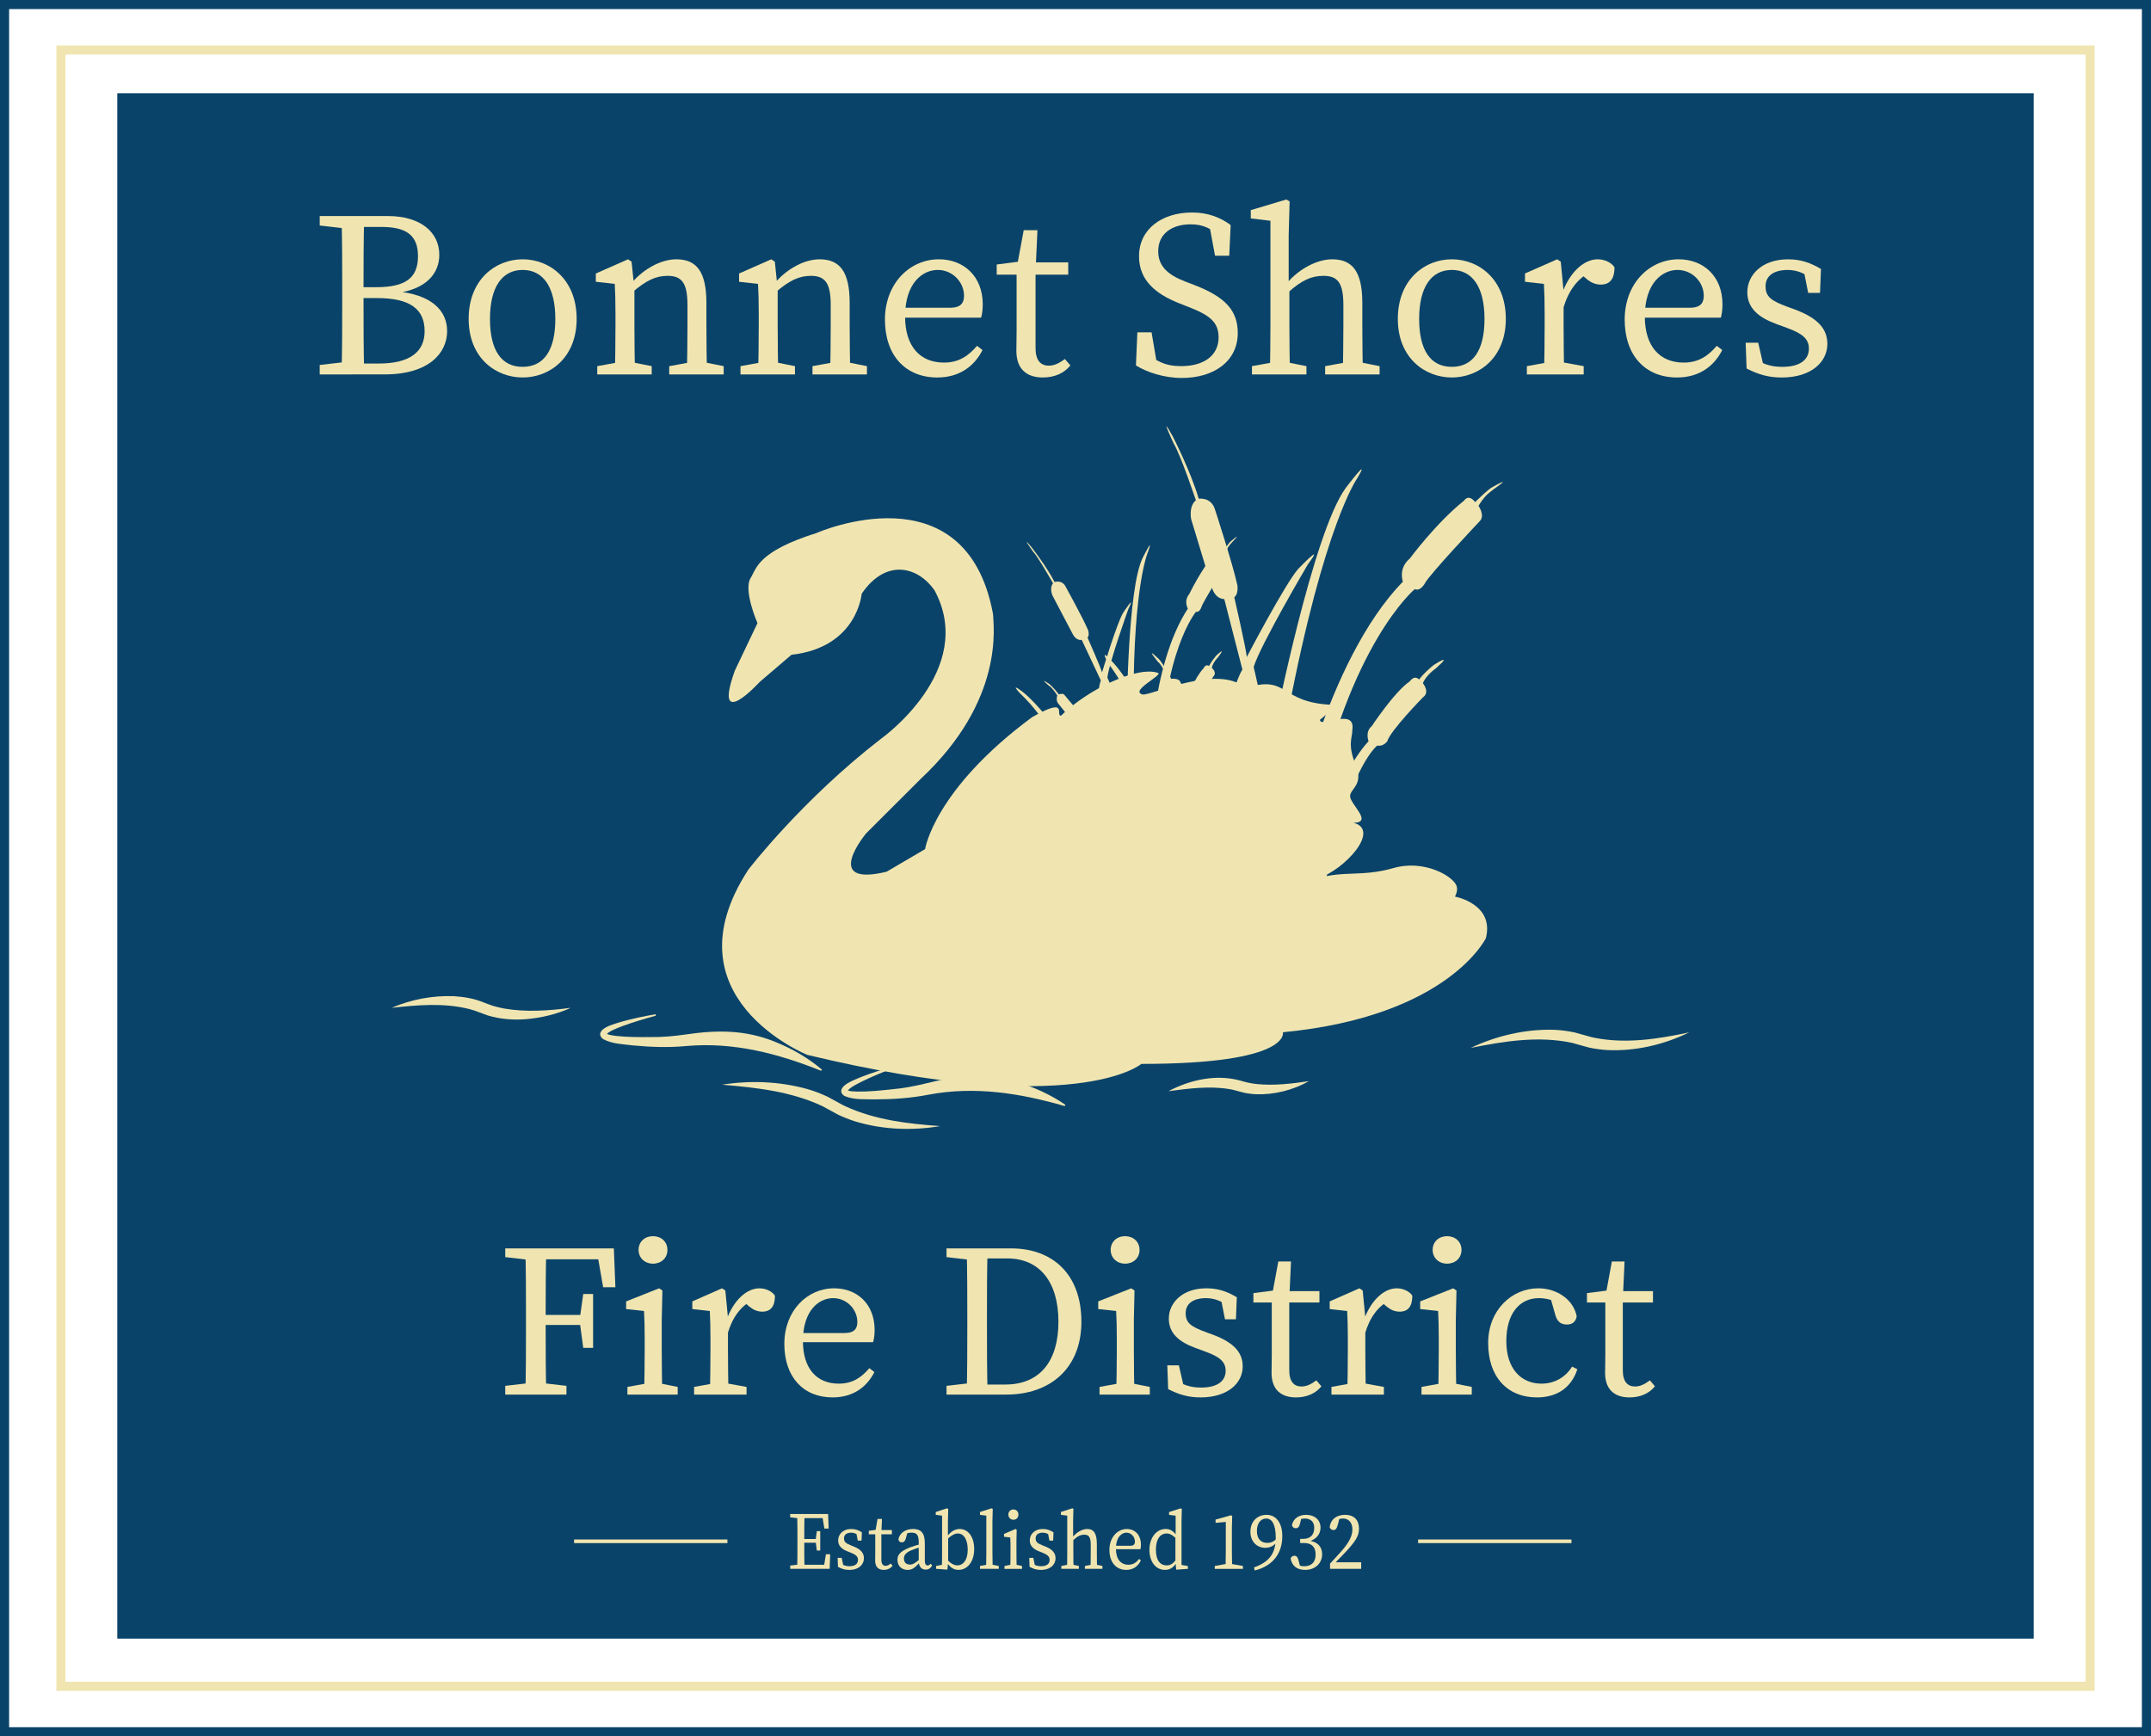 <svg width="218" height="176" viewBox="0 0 218 176" fill="none" xmlns="http://www.w3.org/2000/svg">
<g clip-path="url(#clip0_162_7286)">
<path d="M206.113 9.45H11.887V166.099H206.113V9.45Z" fill="#0A436A"/>
<path d="M39.694 102.16C41.671 101.304 43.86 100.893 46.016 100.98C47.024 101.046 48.034 101.207 48.988 101.601L49.509 101.798C49.992 101.99 50.563 102.128 51.076 102.226C53.313 102.617 55.566 102.453 57.846 102.16C56.428 102.806 54.885 103.173 53.308 103.308C52.023 103.411 50.668 103.308 49.424 102.926C49.243 102.86 48.759 102.683 48.573 102.615C48.278 102.493 47.858 102.353 47.552 102.279C44.979 101.636 42.335 101.868 39.694 102.16Z" fill="#F0E5B0"/>
<path d="M66.468 102.956C65.322 103.269 64.172 103.61 63.059 104.019C62.527 104.237 61.794 104.476 61.447 104.86C61.453 104.847 61.455 104.814 61.447 104.792C61.429 104.747 61.436 104.769 61.475 104.788C61.755 104.922 62.088 104.959 62.426 105.005C63.574 105.136 64.77 105.133 65.955 105.123C67.129 105.14 68.302 105.029 69.468 104.863C72.658 104.395 75.536 104.366 78.588 105.617C80.29 106.305 81.901 107.235 83.297 108.417L83.223 108.542C78.841 106.787 74.362 105.612 69.583 106.028C67.788 106.205 65.927 106.137 64.128 105.966C63.127 105.837 62.038 105.827 61.12 105.324C60.965 105.238 60.757 104.948 60.845 104.705C61.065 104.058 62.337 103.785 62.917 103.586C64.082 103.255 65.256 103.013 66.439 102.809L66.47 102.951L66.468 102.956Z" fill="#F0E5B0"/>
<path d="M73.18 109.95C76.029 109.496 79.005 109.614 81.792 110.383C82.501 110.582 83.201 110.855 83.869 111.168C84.187 111.337 84.823 111.684 85.137 111.859C85.307 111.958 85.56 112.091 85.741 112.165C88.728 113.532 92.006 113.91 95.283 114.146C92.446 114.631 89.453 114.511 86.673 113.672C86.112 113.492 85.473 113.247 84.949 112.994C84.499 112.751 83.836 112.392 83.387 112.143C80.205 110.633 76.684 110.245 73.182 109.951L73.18 109.95Z" fill="#F0E5B0"/>
<path d="M90.683 108.21C89.572 108.634 88.462 109.088 87.395 109.606C86.887 109.875 86.182 110.184 85.874 110.601C85.878 110.588 85.878 110.555 85.868 110.533C85.846 110.49 85.855 110.512 85.896 110.525C86.188 110.632 86.522 110.636 86.865 110.649C88.021 110.665 89.212 110.544 90.389 110.418C91.558 110.319 92.713 110.094 93.86 109.814C96.987 109.032 99.848 108.721 103.009 109.665C104.77 110.181 106.466 110.949 107.973 111.987L107.912 112.119C103.378 110.805 98.803 110.077 94.089 110.964C92.32 111.318 90.461 111.434 88.654 111.439C87.646 111.41 86.561 111.509 85.599 111.098C85.436 111.028 85.2 110.759 85.265 110.51C85.424 109.84 86.653 109.451 87.216 109.193C88.342 108.747 89.487 108.393 90.644 108.072L90.688 108.21H90.683Z" fill="#F0E5B0"/>
<path d="M118.429 110.604C120.613 109.449 123.267 108.859 125.708 109.537C126.241 109.698 126.806 109.828 127.362 109.884C129.13 110.062 130.865 109.852 132.656 109.593C131.043 110.501 129.154 110.982 127.282 110.918C126.797 110.89 126.313 110.835 125.844 110.704C125.455 110.604 124.977 110.453 124.582 110.394C122.534 110.057 120.505 110.341 118.431 110.604H118.429Z" fill="#F0E5B0"/>
<path d="M149.062 106.219C151.643 104.999 154.53 104.319 157.395 104.382C158.126 104.404 158.866 104.502 159.584 104.653C159.928 104.747 160.622 104.938 160.963 105.038C161.148 105.097 161.419 105.167 161.609 105.196C164.794 105.829 168.028 105.324 171.198 104.645C168.639 105.897 165.731 106.581 162.855 106.437C162.272 106.398 161.596 106.31 161.031 106.184C160.542 106.052 159.824 105.853 159.337 105.711C155.931 104.981 152.462 105.539 149.064 106.219H149.062Z" fill="#F0E5B0"/>
<path d="M82.769 54.022C82.769 54.022 97.888 47.349 100.642 62.241C100.672 63.388 101.875 70.949 93.297 78.968L87.788 84.467C87.788 84.467 83.197 89.966 89.854 88.363L93.756 86.072C93.756 86.072 94.67 80.04 104.596 72.7C108.383 70.551 106.921 72.529 107.528 72.552C110.149 69.95 115.313 67.415 117.421 68.231C117.592 68.576 114.517 70.046 115.791 70.393C116.529 70.594 123.428 67.232 126.234 69.746C130.675 68.329 129.557 71.25 135.121 71.451C135.624 71.541 133.775 72.958 133.775 72.958C133.812 73.896 137.434 71.583 137.053 74.038C137.081 74.692 136.529 75.45 137.389 77.512C138.25 79.574 136.832 79.919 136.83 80.713C136.828 81.507 139.197 83.398 137.173 83.398C139.97 84.128 136.269 88.168 133.601 89.026C136.152 88.236 138.076 88.897 141.218 87.993C144.36 87.088 147.28 88.826 147.616 89.791C147.72 90.092 147.679 90.453 147.463 90.886C147.463 90.886 151.478 91.616 150.59 95.097C150.59 95.097 146.775 103.031 130.02 104.634C130.02 104.634 130.939 107.843 115.676 107.843C115.676 107.843 109.106 113.486 81.822 106.927C81.822 106.927 67.362 101.112 75.854 88.138C75.854 88.138 81.305 81.036 89.337 74.849C89.337 74.849 99.034 67.947 94.731 59.87C93.096 57.465 89.824 56.519 87.329 60.185C87.329 60.185 86.898 65.627 80.214 66.371L77 69.121C77 69.121 72.18 74.392 74.475 67.975L76.769 63.163C76.769 63.163 75.3 59.823 76.081 58.579C76.666 57.651 76.74 55.916 82.765 54.026L82.769 54.022Z" fill="#F0E5B0"/>
<path d="M151.295 49.354C150.852 49.544 149.505 50.895 149.505 50.895C148.809 50.01 148.384 50.744 148.384 50.744C145.536 53.018 142.878 56.619 142.878 56.619C141.676 57.631 142.182 58.956 142.182 58.956C134.334 67.043 130.993 83.85 130.993 83.85C130.347 87.641 130.157 83.723 130.157 83.723C129.08 78.795 130.537 72.288 130.537 72.288C134.207 53.081 137.561 48.468 137.561 48.468C139.017 46.004 136.422 49.415 136.422 49.415C133.068 53.901 129.143 73.74 129.143 73.74C128.659 78.327 128.305 74.895 128.257 73.74C128.13 72.033 127.055 67.612 127.055 67.612C127.751 65.338 132.562 57.187 132.562 57.187C134.397 54.723 131.548 57.692 131.548 57.692C130.156 59.334 126.359 66.6 126.359 66.6C126.296 65.778 125.093 60.535 125.093 60.535C125.536 60.22 125.409 59.336 125.409 59.336C124.965 57.251 123.13 51.627 123.13 51.627C122.75 50.362 121.486 50.552 121.486 50.552C120.727 47.898 118.859 44.234 118.859 44.234C117.371 41.581 118.953 44.961 118.953 44.961C119.68 46.16 121.2 50.711 121.2 50.711C120.441 51.343 120.725 52.638 120.725 52.638L122.813 59.525C123.193 60.79 124.079 60.725 124.079 60.725L125.914 67.865C125.091 69.129 122.793 76.858 122.793 76.858L121.991 74.816C122.562 74.436 122.119 73.616 122.119 73.616L119.651 69.193C119.523 68.688 118.702 68.814 118.702 68.814C118.069 67.549 117.5 66.855 117.5 66.855C115.855 65.275 117.373 67.107 117.373 67.107C117.816 67.422 118.418 68.939 118.418 68.939C118.037 69.697 118.259 70.139 118.259 70.139L120.474 74.372C120.854 75.319 121.423 75.194 121.423 75.194L122.436 77.973C121.698 80.627 120.727 85.555 120.727 85.555C119.208 76.646 114.714 69.254 112.879 67.233C111.045 65.211 112.499 67.485 112.499 67.485C119.778 77.531 119.713 94.591 119.713 94.591L119.333 94.843C111.929 94.97 111.801 98.129 111.801 98.129H140.345C138.825 94.657 134.142 94.528 134.142 94.528C134.079 90.105 134.713 87.389 134.713 87.389C137.118 77.343 139.586 75.574 139.586 75.574C140.219 75.701 140.6 75.131 140.6 75.131C140.915 74.057 144.207 70.69 144.207 70.69C144.965 70.165 144.207 69.256 144.207 69.256C144.522 68.434 145.536 67.739 145.536 67.739C147.434 66.033 145.283 67.424 145.283 67.424C144.207 68.309 143.826 68.878 143.826 68.878C143.321 68.373 142.878 69.068 142.878 69.068C141.358 70.08 139.017 73.616 139.017 73.616C138.322 74.186 138.702 75.133 138.702 75.133C135.285 78.861 133.448 86.569 133.448 86.569C131.233 93.098 133.132 82.905 133.132 82.905C136.677 65.277 143.385 59.717 143.385 59.717C143.956 59.969 144.399 59.148 144.399 59.148C144.779 58.326 149.968 52.83 149.968 52.83C150.539 52.261 149.844 51.28 149.844 51.28C150.358 50.408 150.775 50.04 151.345 49.618C153.529 48.07 151.297 49.354 151.297 49.354H151.295ZM124.714 93.96H122.689C121.866 87.391 123.343 80.609 123.343 80.609C124.609 83.41 124.714 93.96 124.714 93.96ZM126.673 87.453C125.846 92.001 125.792 87.453 125.792 87.453C125.034 82.588 123.81 79.449 123.81 79.449V78.965C124.401 74.604 126.236 70.456 126.236 70.456C127.059 71.656 127.723 79.965 127.723 79.965C127.177 82.691 126.675 87.453 126.675 87.453H126.673ZM129.167 94.088H128.261C127.945 89.117 128.715 87.833 128.715 87.833C129.317 90.149 129.169 94.088 129.169 94.088H129.167Z" fill="#F0E5B0"/>
<path d="M124.797 54.822C124.552 54.988 123.891 55.963 123.891 55.963C123.367 55.508 123.195 56 123.195 56C121.733 57.706 120.541 60.196 120.541 60.196C119.929 60.948 120.389 61.692 120.389 61.692C116.573 67.499 116.5 78.067 116.5 78.067C116.548 80.439 115.977 78.087 115.977 78.087C114.753 75.227 114.881 71.115 114.881 71.115C114.877 59.055 116.374 55.872 116.374 55.872C116.97 54.212 115.794 56.578 115.794 56.578C114.282 59.684 114.207 72.157 114.207 72.157C114.447 74.991 113.834 72.953 113.67 72.26C113.395 71.241 112.23 68.686 112.23 68.686C112.388 67.229 114.356 61.735 114.356 61.735C115.181 60.03 113.801 62.159 113.801 62.159C113.147 63.314 111.691 68.156 111.691 68.156C111.558 67.665 110.219 64.628 110.219 64.628C110.452 64.385 110.271 63.865 110.271 63.865C109.762 62.653 107.997 59.459 107.997 59.459C107.62 58.736 106.876 58.998 106.876 58.998C106.108 57.478 104.552 55.474 104.552 55.474C103.343 54.039 104.694 55.904 104.694 55.904C105.274 56.547 106.723 59.127 106.723 59.127C106.335 59.597 106.658 60.349 106.658 60.349L108.722 64.28C109.099 65.002 109.629 64.86 109.629 64.86L111.569 68.974C111.216 69.835 110.721 74.783 110.721 74.783L110 73.638C110.301 73.343 109.937 72.896 109.937 72.896L107.928 70.502C107.794 70.21 107.31 70.382 107.31 70.382C106.78 69.689 106.354 69.335 106.354 69.335C105.174 68.568 106.306 69.503 106.306 69.503C106.61 69.643 107.151 70.492 107.151 70.492C107.009 70.996 107.196 71.239 107.196 71.239L109.029 73.548C109.368 74.079 109.699 73.935 109.699 73.935L110.635 75.501C110.494 77.195 110.48 80.291 110.48 80.291C108.527 75.07 104.947 71.112 103.599 70.098C102.254 69.086 103.398 70.295 103.398 70.295C108.973 75.54 110.913 85.881 110.913 85.881L110.712 86.078C106.241 87.011 106.531 88.938 106.531 88.938L123.823 85.638C122.499 83.71 119.647 84.172 119.647 84.172C119.095 81.5 119.163 79.781 119.163 79.781C119.455 73.417 120.745 72.061 120.745 72.061C121.144 72.064 121.308 71.676 121.308 71.676C121.375 70.988 122.979 68.567 122.979 68.567C123.378 68.161 122.813 67.698 122.813 67.698C122.909 67.164 123.443 66.626 123.443 66.626C124.395 65.373 123.252 66.464 123.252 66.464C122.704 67.124 122.54 67.512 122.54 67.512C122.174 67.265 121.986 67.737 121.986 67.737C121.183 68.526 120.175 70.94 120.175 70.94C119.819 71.366 120.158 71.895 120.158 71.895C118.521 74.549 118.303 79.431 118.303 79.431C117.718 83.642 117.687 77.247 117.687 77.247C117.788 66.158 121.207 62.015 121.207 62.015C121.582 62.102 121.755 61.554 121.755 61.554C121.89 61.012 124.397 57.083 124.397 57.083C124.676 56.672 124.142 56.158 124.142 56.158C124.351 55.57 124.563 55.299 124.858 54.977C126.001 53.786 124.799 54.822 124.799 54.822H124.797ZM113.869 84.917L112.641 85.151C111.381 81.266 111.489 76.987 111.489 76.987C112.58 78.537 113.869 84.917 113.869 84.917ZM114.299 80.748C114.325 83.599 113.766 80.85 113.766 80.85C112.741 77.99 111.635 76.231 111.635 76.231L111.58 75.938C111.432 73.229 112.062 70.504 112.062 70.504C112.699 71.136 114.066 76.091 114.066 76.091C114.052 77.805 114.299 80.748 114.299 80.748ZM116.581 84.478L116.031 84.584C115.263 81.609 115.58 80.741 115.58 80.741C116.213 82.075 116.581 84.478 116.581 84.478Z" fill="#F0E5B0"/>
<path d="M32.403 22.858V21.899H35.763V23.217H35.523L32.403 22.858ZM35.763 36.636V37.953H32.403V36.995L35.523 36.636H35.763ZM34.683 29.326C34.683 26.859 34.683 24.367 34.611 21.899H36.915C36.843 24.319 36.843 26.811 36.843 29.326V30.165C36.843 32.992 36.843 35.484 36.915 37.951H34.611C34.683 35.532 34.683 33.04 34.683 30.524V29.326ZM35.763 29.111H38.139C41.091 29.111 42.363 28.176 42.363 25.972C42.363 23.768 41.091 23.002 38.619 23.002H35.763V21.899H39.315C42.603 21.899 44.523 23.529 44.523 25.828C44.523 27.697 43.227 29.35 40.035 29.734V29.518C43.779 29.829 45.315 31.507 45.315 33.567C45.315 35.747 43.515 37.951 38.979 37.951H35.763V36.849H38.403C41.523 36.849 43.035 35.675 43.035 33.567C43.035 31.339 41.571 30.213 38.211 30.213H35.763V29.111Z" fill="#F0E5B0"/>
<path d="M47.498 32.322C47.498 28.345 50.21 26.284 52.97 26.284C55.73 26.284 58.442 28.345 58.442 32.322C58.442 36.299 55.682 38.263 52.97 38.263C50.258 38.263 47.498 36.299 47.498 32.322ZM56.282 32.322C56.282 29.111 55.058 27.362 52.97 27.362C50.882 27.362 49.658 29.111 49.658 32.322C49.658 35.532 50.834 37.185 52.97 37.185C55.106 37.185 56.282 35.532 56.282 32.322Z" fill="#F0E5B0"/>
<path d="M62.306 37.954C62.353 36.876 62.377 34.408 62.377 32.922V31.796C62.377 30.479 62.353 29.736 62.306 28.778L60.386 28.562V27.724L63.649 26.286L64.009 26.526L64.297 29.305V32.922C64.297 34.408 64.321 36.876 64.369 37.954H62.306ZM66.049 37.115V37.954H60.53V37.115L63.169 36.636H63.649L66.049 37.115ZM71.593 30.716V32.921C71.593 34.454 71.617 36.874 71.665 37.952H69.601C69.649 36.874 69.673 34.454 69.673 32.921V30.908C69.673 28.68 69.097 27.961 67.657 27.961C66.457 27.961 65.473 28.44 64.105 29.614H63.601V28.536H64.825L63.793 28.968C64.921 27.458 66.841 26.284 68.545 26.284C70.609 26.284 71.593 27.554 71.593 30.716ZM70.945 36.636L73.345 37.115V37.954H67.825V37.115L70.465 36.636H70.945Z" fill="#F0E5B0"/>
<path d="M76.825 37.954C76.873 36.876 76.897 34.408 76.897 32.922V31.796C76.897 30.479 76.873 29.736 76.825 28.778L74.905 28.562V27.724L78.168 26.286L78.528 26.526L78.816 29.305V32.922C78.816 34.408 78.84 36.876 78.888 37.954H76.825ZM80.568 37.115V37.954H75.049V37.115L77.689 36.636H78.168L80.568 37.115ZM86.112 30.716V32.921C86.112 34.454 86.136 36.874 86.184 37.952H84.12C84.168 36.874 84.192 34.454 84.192 32.921V30.908C84.192 28.68 83.616 27.961 82.176 27.961C80.976 27.961 79.992 28.44 78.624 29.614H78.121V28.536H79.344L78.312 28.968C79.44 27.458 81.36 26.284 83.064 26.284C85.128 26.284 86.112 27.554 86.112 30.716ZM85.464 36.636L87.864 37.115V37.954H82.344V37.115L84.984 36.636H85.464Z" fill="#F0E5B0"/>
<path d="M99.599 30.86C99.599 31.411 99.527 31.89 99.431 32.202H90.576V31.196H96.287C97.439 31.196 97.703 30.645 97.703 29.974C97.703 28.608 96.551 27.362 95.039 27.362C93.528 27.362 91.728 28.656 91.728 32.082C91.728 35.125 93.263 36.754 95.663 36.754C97.199 36.754 98.159 36.059 99.023 35.053L99.575 35.484C98.711 37.185 97.175 38.263 94.991 38.263C91.776 38.263 89.688 36.035 89.688 32.394C89.688 28.752 92.184 26.284 95.159 26.284C97.631 26.284 99.599 27.961 99.599 30.86Z" fill="#F0E5B0"/>
<path d="M106.295 37.065C106.823 37.065 107.303 36.849 107.927 36.394L108.479 37.041C107.879 37.808 106.895 38.263 105.695 38.263C104.039 38.263 103.007 37.4 103.007 35.556C103.007 34.981 103.031 34.477 103.031 33.543V27.841H101.015V26.811L103.991 26.427L103.031 27.218L103.751 23.337H105.143L104.951 27.53V35.292C104.951 36.538 105.479 37.065 106.295 37.065ZM108.263 26.595V27.841H103.991V26.595H108.263Z" fill="#F0E5B0"/>
<path d="M123.502 34.19C123.502 32.633 122.566 31.938 120.478 31.123L119.566 30.764C117.118 29.806 115.438 28.416 115.438 25.972C115.438 23.217 117.766 21.54 120.814 21.54C122.422 21.54 123.694 22.043 124.725 22.81L124.581 25.924H123.142L122.47 22.307L124.006 23.097V24.295C122.83 23.145 121.942 22.738 120.67 22.738C118.798 22.738 117.382 23.672 117.382 25.469C117.382 26.979 118.366 27.865 120.118 28.536L121.054 28.895C124.222 30.117 125.445 31.507 125.445 33.759C125.445 36.586 123.07 38.311 119.782 38.311C117.982 38.311 116.23 37.736 115.126 37.041L115.27 33.687H116.71L117.334 37.376L115.774 36.706V35.556C117.262 36.634 118.078 37.113 119.71 37.113C121.99 37.113 123.502 36.059 123.502 34.19Z" fill="#F0E5B0"/>
<path d="M128.757 22.379L126.765 22.139V21.301L130.365 20.223L130.701 20.414L130.605 23.816V28.895L130.677 29.207V32.92C130.677 34.406 130.701 36.873 130.749 37.952H128.685C128.733 36.873 128.757 34.406 128.757 32.92V22.379ZM132.405 37.115V37.953H126.885V37.115L129.525 36.636H130.005L132.405 37.115ZM138.069 30.716V32.92C138.069 34.454 138.093 36.873 138.141 37.952H136.077C136.125 36.873 136.149 34.454 136.149 32.92V30.908C136.149 28.68 135.573 27.961 134.133 27.961C132.933 27.961 131.949 28.392 130.581 29.614H130.077V28.536H131.301L130.221 28.967C131.349 27.458 133.317 26.284 135.021 26.284C137.085 26.284 138.069 27.554 138.069 30.716ZM137.421 36.636L139.82 37.115V37.953H134.301V37.115L136.941 36.636H137.421Z" fill="#F0E5B0"/>
<path d="M141.668 32.322C141.668 28.345 144.38 26.284 147.14 26.284C149.9 26.284 152.612 28.345 152.612 32.322C152.612 36.299 149.852 38.263 147.14 38.263C144.428 38.263 141.668 36.299 141.668 32.322ZM150.452 32.322C150.452 29.111 149.228 27.362 147.14 27.362C145.052 27.362 143.828 29.111 143.828 32.322C143.828 35.532 145.004 37.185 147.14 37.185C149.276 37.185 150.452 35.532 150.452 32.322Z" fill="#F0E5B0"/>
<path d="M156.547 32.921V31.794C156.547 30.477 156.523 29.734 156.475 28.776L154.555 28.56V27.722L157.819 26.284L158.179 26.524L158.467 29.518V32.921C158.467 34.406 158.491 36.874 158.539 37.952H156.475C156.523 36.874 156.547 34.406 156.547 32.921ZM154.746 37.115L157.385 36.636H157.865L160.505 37.115V37.954H154.746V37.115ZM157.507 29.686H158.875L158.275 29.854C159.043 27.626 160.507 26.284 161.923 26.284C162.619 26.284 163.339 26.62 163.627 27.099C163.627 28.225 163.195 28.848 162.235 28.848C161.683 28.848 161.227 28.632 160.795 28.273L160.147 27.722L161.323 27.482C159.835 28.249 158.971 29.447 158.419 31.291H157.507V29.686Z" fill="#F0E5B0"/>
<path d="M174.57 30.86C174.57 31.411 174.498 31.89 174.402 32.202H165.547V31.196H171.258C172.41 31.196 172.674 30.645 172.674 29.974C172.674 28.608 171.522 27.362 170.011 27.362C168.499 27.362 166.699 28.656 166.699 32.082C166.699 35.125 168.235 36.754 170.634 36.754C172.17 36.754 173.13 36.059 173.994 35.053L174.546 35.484C173.682 37.185 172.146 38.263 169.963 38.263C166.747 38.263 164.659 36.035 164.659 32.394C164.659 28.752 167.155 26.284 170.131 26.284C172.602 26.284 174.57 27.961 174.57 30.86Z" fill="#F0E5B0"/>
<path d="M177.016 37.355L176.92 34.743H178.192L178.84 37.57L177.664 37.019V36.205C178.504 36.852 179.416 37.187 180.616 37.187C182.464 37.187 183.328 36.444 183.328 35.342C183.328 34.312 182.608 33.785 181.096 33.234L179.992 32.827C178.24 32.18 177.088 31.245 177.088 29.616C177.088 27.891 178.552 26.286 181.216 26.286C182.512 26.286 183.52 26.645 184.552 27.268L184.456 29.688H183.256L182.776 27.268L183.64 27.652V28.275C182.872 27.676 182.056 27.364 181.192 27.364C179.704 27.364 178.936 28.011 178.936 29.017C178.936 30.096 179.536 30.503 181.168 31.102L181.888 31.365C184.288 32.252 185.2 33.378 185.2 34.863C185.2 36.636 183.64 38.265 180.568 38.265C179.224 38.265 178.192 37.954 177.016 37.355Z" fill="#F0E5B0"/>
<path d="M51.205 127.428V126.543H54.307V127.759H54.085L51.205 127.428ZM54.528 140.144L57.408 140.476V141.36H51.205V140.476L54.085 140.144H54.528ZM53.308 133.399C53.308 131.121 53.308 128.821 53.242 126.543H55.368C55.302 128.777 55.302 131.077 55.302 133.399V134.239C55.302 136.782 55.302 139.082 55.368 141.36H53.242C53.308 139.126 53.308 136.827 53.308 134.504V133.399ZM60.441 126.543L61.438 127.649H54.305V126.543H62.213L62.368 130.479H61.128L60.441 126.543ZM59.489 134.305H54.305V133.288H59.489V134.305ZM58.78 133.509L59.112 131.165H60.109V136.627H59.112L58.78 134.173V133.509Z" fill="#F0E5B0"/>
<path d="M65.272 141.36C65.316 140.365 65.338 138.087 65.338 136.716V135.677C65.338 134.46 65.316 133.775 65.272 132.89L63.456 132.691V131.917L66.801 130.59L67.133 130.811L67.066 133.797V136.716C67.066 138.087 67.089 140.365 67.133 141.36H65.272ZM68.682 140.586V141.36H63.587V140.586L66.023 140.144H66.466L68.682 140.586ZM64.718 126.698C64.718 125.858 65.361 125.305 66.18 125.305C67 125.305 67.642 125.858 67.642 126.698C67.642 127.538 67 128.091 66.18 128.091C65.361 128.091 64.718 127.516 64.718 126.698Z" fill="#F0E5B0"/>
<path d="M72.004 136.716V135.676C72.004 134.46 71.982 133.774 71.938 132.89L70.166 132.691V131.917L73.179 130.59L73.511 130.811L73.777 133.575V136.716C73.777 138.087 73.799 140.365 73.843 141.36H71.938C71.982 140.365 72.004 138.087 72.004 136.716ZM70.345 140.586L72.782 140.144H73.225L75.662 140.586V141.36H70.345V140.586ZM72.891 133.73H74.153L73.6 133.885C74.308 131.828 75.66 130.59 76.967 130.59C77.609 130.59 78.274 130.899 78.54 131.342C78.54 132.381 78.141 132.956 77.255 132.956C76.745 132.956 76.324 132.757 75.925 132.425L75.327 131.917L76.413 131.696C75.039 132.403 74.242 133.509 73.732 135.212H72.891V133.73Z" fill="#F0E5B0"/>
<path d="M88.641 134.814C88.641 135.323 88.575 135.765 88.486 136.052H80.312V135.123H85.584C86.647 135.123 86.891 134.615 86.891 133.996C86.891 132.735 85.828 131.585 84.432 131.585C83.037 131.585 81.375 132.779 81.375 135.942C81.375 138.75 82.793 140.254 85.008 140.254C86.426 140.254 87.312 139.613 88.109 138.684L88.619 139.082C87.821 140.652 86.404 141.647 84.388 141.647C81.419 141.647 79.492 139.591 79.492 136.229C79.492 132.868 81.796 130.59 84.543 130.59C86.825 130.59 88.641 132.138 88.641 134.814Z" fill="#F0E5B0"/>
<path d="M95.929 127.428V126.543H99.031V127.759H98.809L95.929 127.428ZM99.031 140.144V141.36H95.929V140.476L98.809 140.144H99.031ZM98.034 133.399C98.034 131.121 98.034 128.821 97.967 126.543H100.094C100.027 128.777 100.027 131.077 100.027 133.399V134.239C100.027 136.782 100.027 139.082 100.094 141.36H97.967C98.034 139.126 98.034 136.827 98.034 134.239V133.399ZM99.031 140.343H101.888C105.366 140.343 107.271 137.999 107.271 133.974C107.271 129.949 105.366 127.56 102.088 127.56H99.031V126.543H102.464C106.673 126.543 109.597 129.153 109.597 133.974C109.597 138.795 106.319 141.36 102.021 141.36H99.031V140.343Z" fill="#F0E5B0"/>
<path d="M113.119 141.36C113.164 140.365 113.186 138.087 113.186 136.716V135.677C113.186 134.46 113.164 133.775 113.119 132.89L111.303 132.691V131.917L114.648 130.59L114.98 130.811L114.914 133.797V136.716C114.914 138.087 114.936 140.365 114.98 141.36H113.119ZM116.531 140.586V141.36H111.436V140.586L113.873 140.144H114.316L116.531 140.586ZM112.566 126.698C112.566 125.858 113.208 125.305 114.028 125.305C114.847 125.305 115.49 125.858 115.49 126.698C115.49 127.538 114.847 128.091 114.028 128.091C113.208 128.091 112.566 127.516 112.566 126.698Z" fill="#F0E5B0"/>
<path d="M118.392 140.807L118.303 138.397H119.477L120.075 141.006L118.99 140.497V139.746C119.765 140.343 120.607 140.652 121.715 140.652C123.42 140.652 124.218 139.967 124.218 138.949C124.218 137.998 123.553 137.512 122.158 137.003L121.139 136.627C119.521 136.03 118.458 135.168 118.458 133.664C118.458 132.072 119.809 130.59 122.268 130.59C123.465 130.59 124.395 130.922 125.348 131.497L125.259 133.73H124.151L123.708 131.497L124.506 131.85V132.425C123.797 131.873 123.044 131.585 122.246 131.585C120.873 131.585 120.164 132.182 120.164 133.111C120.164 134.106 120.718 134.482 122.224 135.035L122.889 135.278C125.104 136.097 125.946 137.136 125.946 138.507C125.946 140.144 124.506 141.647 121.67 141.647C120.43 141.647 119.477 141.36 118.392 140.807Z" fill="#F0E5B0"/>
<path d="M131.905 140.542C132.392 140.542 132.835 140.343 133.411 139.923L133.921 140.52C133.367 141.228 132.458 141.648 131.351 141.648C129.822 141.648 128.87 140.852 128.87 139.149C128.87 138.618 128.892 138.154 128.892 137.291V132.028H127.031V131.077L129.778 130.723L128.892 131.453L129.556 127.87H130.841L130.664 131.74V138.906C130.664 140.056 131.151 140.542 131.905 140.542ZM133.721 130.878V132.028H129.778V130.878H133.721Z" fill="#F0E5B0"/>
<path d="M136.601 136.716V135.676C136.601 134.46 136.579 133.774 136.535 132.89L134.762 132.691V131.917L137.775 130.59L138.107 130.811L138.373 133.575V136.716C138.373 138.087 138.395 140.365 138.44 141.36H136.535C136.579 140.365 136.601 138.087 136.601 136.716ZM134.94 140.586L137.376 140.144H137.819L140.256 140.586V141.36H134.94V140.586ZM137.487 133.73H138.75L138.196 133.885C138.905 131.828 140.256 130.59 141.563 130.59C142.206 130.59 142.87 130.899 143.136 131.342C143.136 132.381 142.737 132.956 141.851 132.956C141.342 132.956 140.921 132.757 140.522 132.425L139.924 131.917L141.009 131.696C139.636 132.403 138.838 133.509 138.329 135.212H137.487V133.73Z" fill="#F0E5B0"/>
<path d="M145.75 141.36C145.794 140.365 145.816 138.087 145.816 136.716V135.677C145.816 134.46 145.794 133.775 145.75 132.89L143.933 132.691V131.917L147.278 130.59L147.611 130.811L147.544 133.797V136.716C147.544 138.087 147.566 140.365 147.611 141.36H145.75ZM149.161 140.586V141.36H144.066V140.586L146.503 140.144H146.946L149.161 140.586ZM145.196 126.698C145.196 125.858 145.839 125.305 146.658 125.305C147.478 125.305 148.12 125.858 148.12 126.698C148.12 127.538 147.478 128.091 146.658 128.091C145.839 128.091 145.196 127.516 145.196 126.698Z" fill="#F0E5B0"/>
<path d="M152.662 135.942C152.662 138.728 154.146 140.254 156.228 140.254C157.513 140.254 158.643 139.635 159.329 138.529L159.861 138.795C159.263 140.63 157.845 141.647 155.763 141.647C152.728 141.647 150.823 139.524 150.823 136.141C150.823 132.757 153.26 130.59 155.896 130.59C157.867 130.59 159.507 131.806 159.795 133.443C159.684 133.996 159.352 134.261 158.798 134.261C158.067 134.261 157.779 133.819 157.624 133.266L157.07 131.32L158.089 132.138C157.336 131.74 156.582 131.585 155.962 131.585C154.035 131.585 152.662 133.111 152.662 135.942Z" fill="#F0E5B0"/>
<path d="M165.709 140.542C166.197 140.542 166.64 140.343 167.216 139.923L167.725 140.52C167.171 141.228 166.263 141.648 165.155 141.648C163.627 141.648 162.674 140.852 162.674 139.149C162.674 138.618 162.697 138.154 162.697 137.291V132.028H160.836V131.077L163.583 130.723L162.697 131.453L163.361 127.87H164.646L164.469 131.74V138.906C164.469 140.056 164.956 140.542 165.709 140.542ZM167.526 130.878V132.028H163.583V130.878H167.526Z" fill="#F0E5B0"/>
<path d="M218 176H0V0H218V176ZM0.923 175.079H217.077V0.921H0.923V175.079Z" fill="#0A436A"/>
<path d="M212.287 171.393H5.712V4.607H212.287V171.393ZM6.635 170.471H211.364V5.529H6.635V170.471Z" fill="#F0E5B0"/>
<path d="M80.085 153.799V153.468H81.166V153.923H81.089L80.083 153.799H80.085ZM81.168 158.569V159.024H80.087V158.692L81.093 158.569H81.17H81.168ZM80.819 156.039C80.819 155.185 80.819 154.323 80.795 153.468H81.537C81.513 154.304 81.513 155.167 81.513 156.039V156.354C81.513 157.307 81.513 158.169 81.537 159.024H80.795C80.819 158.188 80.819 157.325 80.819 156.453V156.039ZM83.31 153.468L83.659 153.882H81.168V153.468H83.928L83.982 154.944H83.548L83.308 153.468H83.31ZM82.915 156.38H81.166V155.998H82.915V156.38ZM84.137 157.548L84.083 159.024H81.168V158.61H83.812L83.465 159.024L83.705 157.548H84.138H84.137ZM82.667 156.081L82.784 155.202H83.131V157.167H82.784L82.667 156.247V156.081Z" fill="#F0E5B0"/>
<path d="M84.925 158.818L84.894 157.915H85.303L85.512 158.893L85.133 158.702V158.42C85.405 158.643 85.698 158.761 86.084 158.761C86.679 158.761 86.957 158.503 86.957 158.121C86.957 157.765 86.725 157.583 86.237 157.391L85.881 157.249C85.316 157.026 84.945 156.702 84.945 156.138C84.945 155.541 85.416 154.986 86.274 154.986C86.692 154.986 87.016 155.11 87.349 155.325L87.317 156.162H86.932L86.776 155.325L87.055 155.458V155.674C86.808 155.467 86.546 155.359 86.267 155.359C85.787 155.359 85.54 155.583 85.54 155.932C85.54 156.304 85.734 156.446 86.258 156.654L86.49 156.746C87.264 157.052 87.557 157.443 87.557 157.957C87.557 158.571 87.055 159.135 86.066 159.135C85.632 159.135 85.3 159.028 84.921 158.82L84.925 158.818Z" fill="#F0E5B0"/>
<path d="M89.756 158.719C89.926 158.719 90.081 158.643 90.282 158.487L90.459 158.71C90.266 158.975 89.95 159.132 89.562 159.132C89.029 159.132 88.696 158.833 88.696 158.195C88.696 157.996 88.704 157.823 88.704 157.499V155.525H88.054V155.169L89.012 155.037L88.704 155.311L88.936 153.968H89.385L89.324 155.42V158.107C89.324 158.538 89.494 158.721 89.758 158.721L89.756 158.719ZM90.391 155.094V155.525H89.014V155.094H90.391Z" fill="#F0E5B0"/>
<path d="M92.222 156.852C92.547 156.727 93.035 156.578 93.42 156.504V156.802C93.073 156.878 92.615 157.035 92.385 157.134C91.689 157.425 91.611 157.741 91.611 157.98C91.611 158.419 91.883 158.594 92.237 158.594C92.508 158.594 92.662 158.487 93.149 158.113L93.304 157.989L93.413 158.164L93.19 158.404C92.726 158.902 92.462 159.134 91.992 159.134C91.427 159.134 90.956 158.785 90.956 158.098C90.956 157.634 91.189 157.261 92.224 156.854L92.222 156.852ZM93.112 158.262V156.371C93.112 155.559 92.896 155.359 92.385 155.359C92.207 155.359 91.975 155.385 91.689 155.509L91.997 155.251L91.796 155.964C91.726 156.204 91.611 156.338 91.401 156.338C91.19 156.338 91.069 156.215 91.054 156.006C91.2 155.376 91.772 154.985 92.545 154.985C93.319 154.985 93.729 155.376 93.729 156.419V158.177C93.729 158.551 93.838 158.684 94.015 158.684C94.146 158.684 94.231 158.609 94.316 158.502L94.471 158.684C94.286 158.999 94.076 159.106 93.814 159.106C93.389 159.106 93.11 158.774 93.11 158.26L93.112 158.262Z" fill="#F0E5B0"/>
<path d="M94.875 158.735L95.71 158.569L95.455 159.025C95.469 158.651 95.477 157.797 95.477 157.283V153.634L94.835 153.551V153.262L95.994 152.888L96.103 152.954L96.071 154.132V155.724L96.094 155.831V158.369L96.016 159.106L94.871 159.023V158.732L94.875 158.735ZM98.076 157.093C98.076 156.024 97.666 155.442 97.079 155.442C96.8 155.442 96.422 155.575 95.857 156.179L95.787 156.03C96.236 155.3 96.738 154.985 97.264 154.985C98.084 154.985 98.733 155.739 98.733 157.016C98.733 158.293 98.052 159.13 97.148 159.13C96.675 159.13 96.197 158.907 95.787 158.044L95.857 157.912C96.26 158.459 96.677 158.674 97.04 158.674C97.598 158.674 98.076 158.16 98.076 157.091V157.093Z" fill="#F0E5B0"/>
<path d="M100.504 152.888L100.613 152.954L100.581 154.132V157.283C100.581 157.864 100.589 158.444 100.605 159.025H99.941C99.955 158.444 99.963 157.864 99.963 157.283V153.634L99.32 153.551V153.262L100.504 152.888ZM101.222 158.735V159.026H99.32V158.735L100.193 158.569H100.349L101.222 158.735Z" fill="#F0E5B0"/>
<path d="M102.39 159.025C102.405 158.651 102.414 157.797 102.414 157.283V156.893C102.414 156.437 102.407 156.179 102.39 155.848L101.757 155.772V155.483L102.924 154.985L103.04 155.068L103.016 156.187V157.281C103.016 157.796 103.023 158.649 103.04 159.023H102.39V159.025ZM103.581 158.736V159.027H101.803V158.736L102.654 158.57H102.809L103.583 158.736H103.581ZM102.196 153.527C102.196 153.212 102.42 153.006 102.706 153.006C102.992 153.006 103.215 153.212 103.215 153.527C103.215 153.843 102.992 154.049 102.706 154.049C102.42 154.049 102.196 153.833 102.196 153.527Z" fill="#F0E5B0"/>
<path d="M104.345 158.818L104.314 157.915H104.724L104.932 158.893L104.554 158.702V158.42C104.825 158.643 105.119 158.761 105.505 158.761C106.099 158.761 106.378 158.503 106.378 158.121C106.378 157.765 106.145 157.583 105.658 157.391L105.301 157.249C104.737 157.026 104.366 156.702 104.366 156.138C104.366 155.541 104.836 154.986 105.695 154.986C106.112 154.986 106.437 155.11 106.769 155.325L106.738 156.162H106.352L106.197 155.325L106.476 155.458V155.674C106.228 155.467 105.966 155.359 105.687 155.359C105.207 155.359 104.96 155.583 104.96 155.932C104.96 156.304 105.154 156.446 105.678 156.654L105.911 156.746C106.684 157.052 106.978 157.443 106.978 157.957C106.978 158.571 106.476 159.135 105.486 159.135C105.052 159.135 104.72 159.028 104.342 158.82L104.345 158.818Z" fill="#F0E5B0"/>
<path d="M108.165 153.634L107.522 153.551V153.262L108.682 152.888L108.79 152.954L108.759 154.132V155.89L108.781 155.997V157.283C108.781 157.797 108.789 158.651 108.805 159.025H108.141C108.155 158.651 108.163 157.797 108.163 157.283V153.634H108.165ZM109.341 158.735V159.026H107.563V158.735L108.414 158.569H108.569L109.342 158.735H109.341ZM111.164 156.52V157.283C111.164 157.814 111.172 158.651 111.187 159.025H110.522C110.537 158.651 110.544 157.814 110.544 157.283V156.586C110.544 155.816 110.36 155.565 109.894 155.565C109.509 155.565 109.191 155.715 108.75 156.139H108.587V155.765H108.982L108.635 155.914C108.999 155.392 109.632 154.985 110.182 154.985C110.847 154.985 111.164 155.424 111.164 156.518V156.52ZM110.956 158.569L111.729 158.735V159.026H109.952V158.735L110.803 158.569H110.958H110.956Z" fill="#F0E5B0"/>
<path d="M115.634 156.57C115.634 156.761 115.61 156.925 115.58 157.034H112.726V156.686H114.567C114.938 156.686 115.023 156.494 115.023 156.264C115.023 155.792 114.652 155.359 114.164 155.359C113.677 155.359 113.097 155.807 113.097 156.993C113.097 158.046 113.592 158.61 114.365 158.61C114.86 158.61 115.17 158.37 115.447 158.022L115.624 158.171C115.346 158.761 114.851 159.133 114.148 159.133C113.112 159.133 112.438 158.363 112.438 157.102C112.438 155.842 113.243 154.988 114.201 154.988C114.997 154.988 115.632 155.569 115.632 156.571L115.634 156.57Z" fill="#F0E5B0"/>
<path d="M118.238 158.677C118.633 158.677 118.903 158.494 119.259 158.004L119.329 158.227C119.036 158.791 118.672 159.132 118.069 159.132C117.125 159.132 116.492 158.295 116.492 157.092C116.492 155.888 117.188 154.985 118.139 154.985C118.58 154.985 118.958 155.177 119.361 155.822L119.283 156.037C118.835 155.573 118.526 155.44 118.231 155.44C117.651 155.44 117.149 155.938 117.149 157.075C117.149 158.212 117.613 158.675 118.24 158.675L118.238 158.677ZM120.387 158.736V159.027L119.204 159.11L119.126 158.264V155.835L119.149 155.728V153.638L118.484 153.555V153.266L119.667 152.892L119.776 152.958L119.745 154.136V159.029L119.621 158.607L120.387 158.739V158.736Z" fill="#F0E5B0"/>
<path d="M125.97 158.736V159.027H123.116V158.736L124.229 158.536H124.847L125.968 158.736H125.97ZM124.772 153.594L124.881 153.677L124.849 154.862V157.274C124.849 157.855 124.857 158.443 124.873 159.023H124.209C124.223 158.443 124.233 157.855 124.233 157.274V154.272L123.197 154.364V154.032L124.773 153.594H124.772Z" fill="#F0E5B0"/>
<path d="M128.421 156.396C128.877 156.396 129.202 156.214 129.512 155.808L129.643 155.866C129.357 156.562 128.862 156.894 128.227 156.894C127.408 156.894 126.727 156.28 126.727 155.268C126.727 154.257 127.391 153.551 128.366 153.551C129.341 153.551 129.959 154.387 129.959 155.707C129.959 157.283 129.178 158.683 127.168 159.19L127.09 158.882C128.737 158.302 129.294 157.364 129.294 155.856C129.294 154.513 128.909 153.925 128.327 153.925C127.818 153.925 127.384 154.356 127.384 155.193C127.384 156.03 127.84 156.394 128.419 156.394L128.421 156.396Z" fill="#F0E5B0"/>
<path d="M132.076 155.989C132.78 155.989 133.197 155.584 133.197 154.878C133.197 154.271 132.85 153.925 132.239 153.925C132.076 153.925 131.853 153.949 131.582 154.041L131.914 153.809L131.768 154.38C131.676 154.738 131.591 154.911 131.319 154.911C131.15 154.911 131.002 154.837 130.934 154.603C131.081 153.899 131.661 153.551 132.364 153.551C133.254 153.551 133.834 154.082 133.834 154.854C133.834 155.55 133.339 156.098 132.527 156.288V156.147C133.516 156.24 133.996 156.778 133.996 157.541C133.996 158.446 133.308 159.133 132.272 159.133C131.53 159.133 130.943 158.794 130.802 157.965C130.895 157.782 131.018 157.699 131.188 157.699C131.443 157.699 131.528 157.882 131.637 158.287L131.799 158.917L131.489 158.619C131.761 158.735 132.008 158.761 132.185 158.761C132.951 158.761 133.337 158.313 133.337 157.567C133.337 156.82 132.942 156.405 132.146 156.405H131.768V155.991H132.076V155.989Z" fill="#F0E5B0"/>
<path d="M134.799 158.494C135.209 158.062 135.612 157.614 135.944 157.242C136.717 156.372 137.064 155.683 137.064 155.036C137.064 154.356 136.693 153.925 136.128 153.925C135.942 153.925 135.626 153.965 135.34 154.107L135.774 153.809L135.588 154.539C135.488 154.937 135.364 155.093 135.146 155.093C134.976 155.093 134.845 154.994 134.76 154.828C134.845 153.958 135.534 153.551 136.307 153.551C137.297 153.551 137.731 154.131 137.731 154.961C137.731 155.683 137.398 156.245 136.215 157.489C135.968 157.755 135.597 158.136 135.209 158.525L135.117 158.359H137.954V159.022H134.799V158.492V158.494Z" fill="#F0E5B0"/>
<path d="M73.721 156.05H58.18V156.418H73.721V156.05Z" fill="#F0E5B0"/>
<path d="M159.265 156.05H143.723V156.418H159.265V156.05Z" fill="#F0E5B0"/>
</g>
<defs>
<clipPath id="clip0_162_7286">
<rect width="218" height="176" fill="white"/>
</clipPath>
</defs>
</svg>
